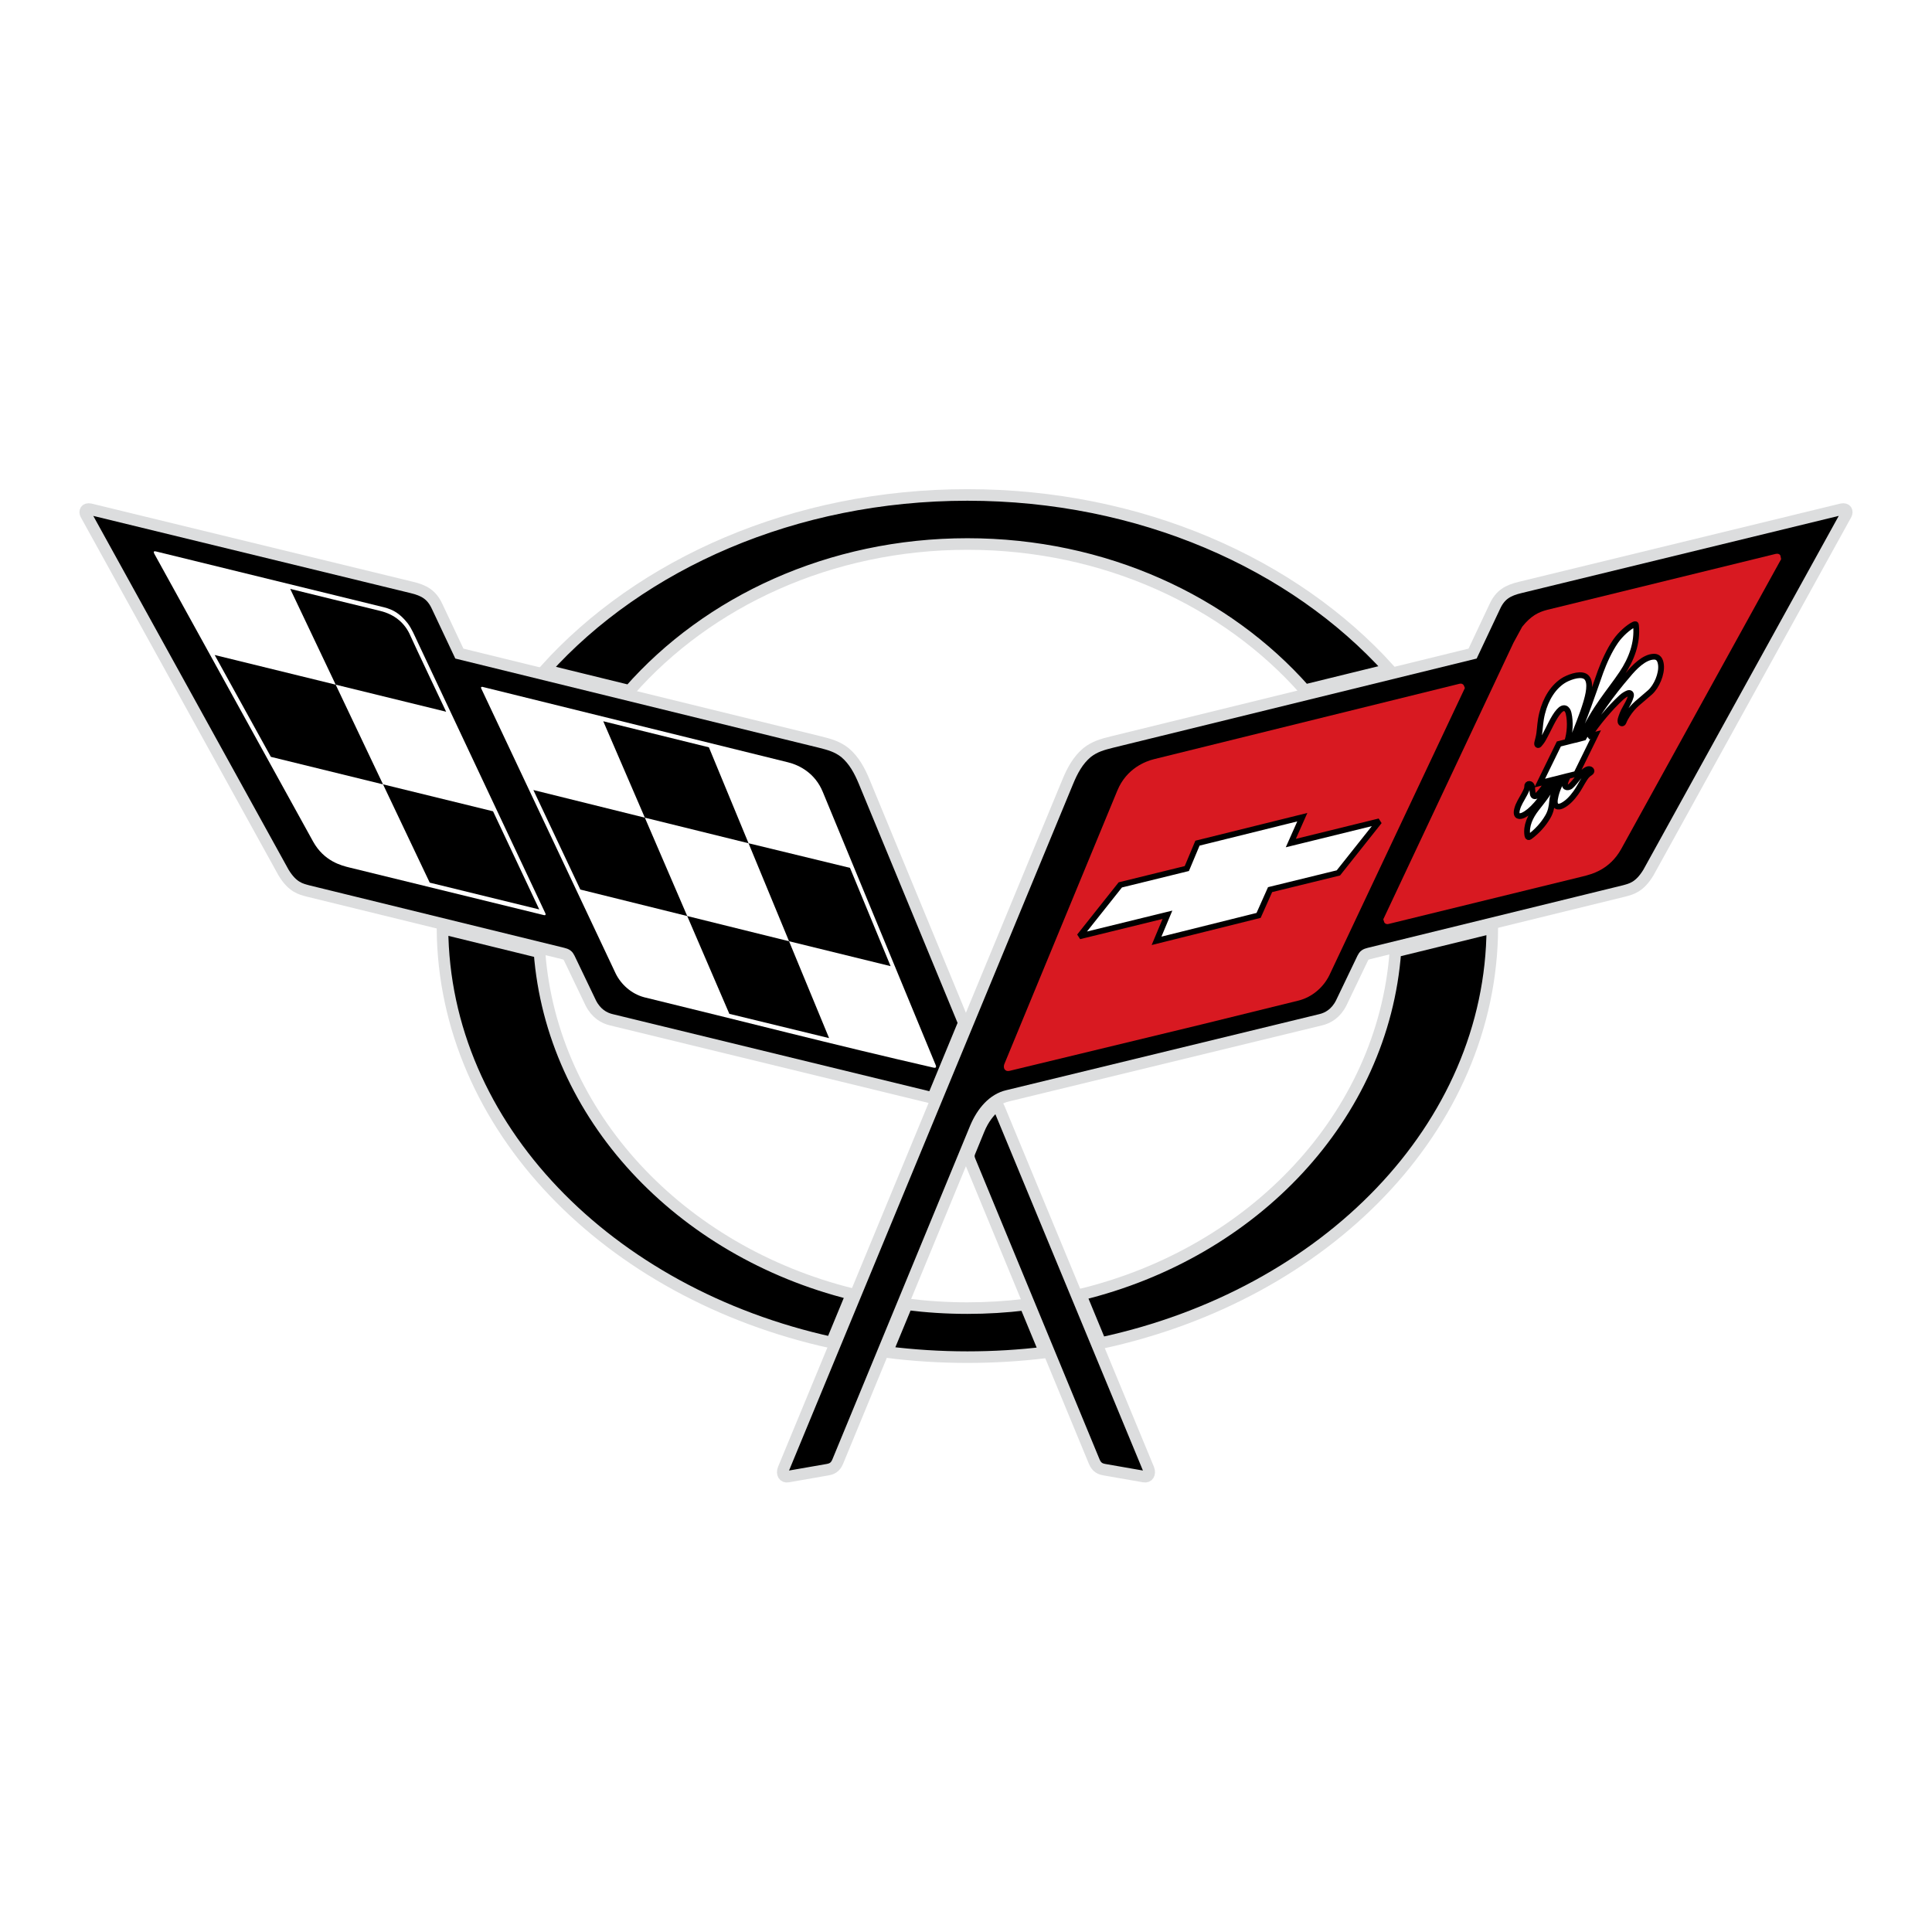 <?xml version="1.0" encoding="utf-8"?>
<!-- Generator: Adobe Illustrator 13.0.0, SVG Export Plug-In . SVG Version: 6.00 Build 14948)  -->
<!DOCTYPE svg PUBLIC "-//W3C//DTD SVG 1.0//EN" "http://www.w3.org/TR/2001/REC-SVG-20010904/DTD/svg10.dtd">
<svg version="1.0" id="Layer_1" xmlns="http://www.w3.org/2000/svg" xmlns:xlink="http://www.w3.org/1999/xlink" x="0px" y="0px"
	 width="192.756px" height="192.756px" viewBox="0 0 192.756 192.756" enable-background="new 0 0 192.756 192.756"
	 xml:space="preserve">
<g>
	<polygon fill-rule="evenodd" clip-rule="evenodd" fill="#FFFFFF" points="0,0 192.756,0 192.756,192.756 0,192.756 0,0 	"/>
	<path fill-rule="evenodd" clip-rule="evenodd" stroke="#DCDDDE" stroke-width="1.155" stroke-miterlimit="2.613" d="
		M96.518,49.381c17.248,0,32.551,6.851,42.093,17.415l-8.423,2.067c-7.833-8.882-20.003-14.587-33.67-14.587
		c-13.694,0-25.886,5.73-33.719,14.646l-8.425-2.066C63.91,56.254,79.239,49.381,96.518,49.381L96.518,49.381z"/>
	<path fill-rule="evenodd" clip-rule="evenodd" stroke="#DCDDDE" stroke-width="1.155" stroke-miterlimit="2.613" d="
		M28.288,87.053L8.558,51.311c-0.134-0.275-0.032-0.6,0.438-0.509l32.074,7.804c1.246,0.297,1.997,0.723,2.543,1.898l2.218,4.705
		l35.989,8.827c0.912,0.231,1.695,0.434,2.48,1.049c0.91,0.767,1.464,1.801,1.924,2.912l9.837,23.812
		c0.073,0.17,0.071,0.322,0.024,0.431l-2.962,7.17c-0.047,0.095-0.104,0.123-0.213,0.101l-31.893-7.763
		c-0.756-0.172-1.549-0.641-2.074-1.679c0,0-2.103-4.386-2.143-4.471c-0.133-0.284-0.288-0.389-0.64-0.472
		c-0.106-0.028-25.451-6.238-25.451-6.238C30.036,88.7,29.196,88.551,28.288,87.053L28.288,87.053z"/>
	<path fill-rule="evenodd" clip-rule="evenodd" stroke="#DCDDDE" stroke-width="1.155" stroke-miterlimit="2.613" d="
		M44.146,92.631l9.679,2.374c1.241,16.33,14.027,29.834,31.146,34.098l-2.003,4.847C60.701,129.064,44.276,112.431,44.146,92.631
		L44.146,92.631z"/>
	<path fill-rule="evenodd" clip-rule="evenodd" stroke="#DCDDDE" stroke-width="1.155" stroke-miterlimit="2.613" d="
		M96.518,135.402c-2.725,0-5.402-0.174-8.014-0.5l1.976-4.771c1.971,0.248,3.989,0.379,6.038,0.379c1.955,0,3.879-0.12,5.763-0.348
		l1.974,4.774C101.729,135.245,99.148,135.402,96.518,135.402L96.518,135.402z"/>
	<path fill-rule="evenodd" clip-rule="evenodd" stroke="#DCDDDE" stroke-width="1.155" stroke-miterlimit="2.613" d="
		M114.144,147.321l-3.942-0.688c-0.404-0.074-0.778-0.202-1.033-0.815l-12.376-29.948c-0.139-0.328-0.189-0.575-0.047-0.928
		c0.209-0.517,0.679-1.655,0.918-2.239c0.433-1.068,1.07-1.861,1.616-2.287c0.134-0.109,0.281-0.147,0.396,0.126l14.925,36.042
		C114.768,147.039,114.551,147.398,114.144,147.321L114.144,147.321z"/>
	<path fill-rule="evenodd" clip-rule="evenodd" stroke="#DCDDDE" stroke-width="1.155" stroke-miterlimit="2.613" d="
		M109.811,134.007l-2.002-4.843c17.272-4.195,30.191-17.786,31.409-34.228l9.672-2.371
		C148.797,112.472,132.27,129.195,109.811,134.007L109.811,134.007z"/>
	<path fill-rule="evenodd" clip-rule="evenodd" stroke="#DCDDDE" stroke-width="1.155" stroke-miterlimit="2.613" d="
		M184.199,51.311l-19.735,35.742c-0.906,1.499-1.748,1.647-2.416,1.835c0,0-25.348,6.21-25.452,6.238
		c-0.357,0.083-0.506,0.188-0.64,0.472c-0.042,0.084-2.144,4.471-2.144,4.471c-0.524,1.038-1.319,1.507-2.076,1.679
		c0,0-30.78,7.481-31.205,7.581c-1.448,0.335-2.524,1.601-3.187,3.153c-0.196,0.461-13.76,33.336-13.76,33.336
		c-0.252,0.613-0.627,0.741-1.032,0.815l-3.943,0.688c-0.408,0.077-0.62-0.282-0.456-0.738l28.377-68.587
		c0.458-1.111,1.012-2.145,1.927-2.912c0.781-0.616,1.566-0.818,2.479-1.049l35.986-8.827l2.219-4.705
		c0.544-1.175,1.297-1.601,2.546-1.898l32.071-7.804C184.227,50.711,184.331,51.035,184.199,51.311L184.199,51.311z"/>
	<path fill-rule="evenodd" clip-rule="evenodd" fill="#FFFFFF" d="M93.345,106.242L82.092,79.015
		c-0.765-1.87-2.321-2.675-3.464-2.957l-30.486-7.527c-0.109-0.027-0.188,0.035-0.138,0.14l13.416,28.446
		c0.534,1.096,1.572,2.044,2.86,2.383c10.078,2.452,18.775,4.708,28.861,7.02C93.349,106.567,93.456,106.502,93.345,106.242
		L93.345,106.242z"/>
	<polygon fill-rule="evenodd" clip-rule="evenodd" points="82.718,103.573 72.767,101.151 68.564,91.393 57.899,88.75 
		53.215,78.821 64.336,81.579 60.187,71.959 70.727,74.56 74.682,84.131 84.804,86.587 88.857,96.393 78.723,93.908 82.718,103.573 
			"/>
	<path fill-rule="evenodd" clip-rule="evenodd" fill="#FFFFFF" d="M54.414,91.128l-12.728-27.03
		c-0.327-0.689-0.588-1.341-1.012-1.915c-0.782-0.98-1.446-1.357-2.359-1.593l-22.761-5.575c-0.193-0.043-0.267,0.01-0.169,0.217
		l15.853,28.731c1.102,1.978,2.834,2.395,3.643,2.594l19.395,4.747C54.419,91.341,54.47,91.255,54.414,91.128L54.414,91.128z"/>
	<path fill-rule="evenodd" clip-rule="evenodd" d="M42.874,88.062l-4.658-9.806l-11.19-2.745L21.418,65.35l12.074,2.959
		l-4.537-9.555c0,0,8.147,2.002,8.945,2.188c1.44,0.34,2.506,1.203,3.053,2.503c0.234,0.556,3.559,7.564,3.559,7.564l-11.021-2.7
		l4.723,9.946l10.977,2.688l4.612,9.792L42.874,88.062L42.874,88.062z"/>
	<path fill-rule="evenodd" clip-rule="evenodd" fill="#D81921" d="M177.148,55.265l-22.766,5.575c-0.9,0.23-1.629,0.594-2.509,1.686
		c-0.006,0.012-0.87,1.596-0.87,1.596l-12.993,27.599l0.104,0.315c0.044,0.066,0.17,0.21,0.422,0.148l19.394-4.747
		c0.871-0.217,2.66-0.656,3.819-2.733c0-0.003,15.956-28.918,15.956-28.918l-0.079-0.375
		C177.532,55.262,177.372,55.213,177.148,55.265L177.148,55.265z"/>
	<polygon fill-rule="evenodd" clip-rule="evenodd" fill="#D81921" points="156.797,84.762 147.573,87.018 148.25,85.629 
		157.476,83.373 156.797,84.762 	"/>
	
		<path fill-rule="evenodd" clip-rule="evenodd" fill="#FFFFFF" stroke="#000000" stroke-width="0.577" stroke-miterlimit="2.613" d="
		M164.63,69.07c-1.064,0.954-1.636,1.261-2.273,2.256c-0.13,0.205-0.265,0.431-0.384,0.729c-0.052,0.133-0.239,0.203-0.294-0.047
		c-0.031-0.153,0.035-0.347,0.081-0.474c0.307-0.915,0.732-1.292,0.948-2.061c0.073-0.258-0.062-0.421-0.349-0.286
		c-0.086,0.045-0.289,0.125-0.586,0.391c-1.154,1.063-2.368,2.513-3.285,3.896l0.707-0.178l-1.924,3.918l-0.812,0.201
		c-0.127,0.217-0.245,0.45-0.308,0.718c-0.129,0.563,0.401,0.44,0.551,0.305c0.264-0.233,0.569-0.635,0.778-0.89
		c0.219-0.266,0.54-0.625,0.872-0.775c0.33-0.154,0.613,0.154,0.299,0.335c-0.132,0.079-0.338,0.227-0.532,0.532
		c-0.328,0.5-0.556,0.991-0.888,1.45c-0.401,0.556-0.827,1.009-1.346,1.28c-0.377,0.197-0.886,0.2-0.739-0.678
		c0.157-0.92,0.488-1.398,0.773-2.142l-0.254,0.065c-0.458,0.94-0.761,1.812-0.796,2.245c-0.059,0.711-0.167,1.141-0.425,1.598
		c-0.467,0.821-1.131,1.516-1.824,2.03c-0.098,0.073-0.202,0.046-0.23-0.116c-0.168-1.001,0.3-1.924,0.89-2.69
		c0.709-0.917,1.378-1.681,1.911-2.947l-0.265,0.065c-0.533,1.017-0.899,1.594-1.612,2.418c-0.512,0.591-0.952,0.937-1.342,1.12
		c-0.321,0.146-0.807,0.198-0.614-0.583c0.14-0.565,0.44-0.964,0.732-1.521c0.142-0.276,0.29-0.522,0.276-0.767
		c-0.024-0.354,0.452-0.342,0.491,0.049c0.021,0.191,0.034,0.47,0.062,0.66c0.057,0.384,0.325,0.297,0.531,0.104
		c0.314-0.301,0.761-0.907,0.967-1.352l-0.799,0.204l1.911-3.908l0.822-0.206c0.29-0.877,0.35-1.975,0.15-2.849
		c-0.111-0.497-0.479-0.755-0.963-0.208c-0.577,0.649-0.969,1.69-1.594,2.806c-0.097,0.172-0.303,0.439-0.39,0.526
		c-0.102,0.092-0.242,0.057-0.182-0.207c0.044-0.192,0.16-0.581,0.202-0.918c0.084-0.614,0.09-1.209,0.286-2.004
		c0.352-1.419,1.113-2.692,2.254-3.347c0.651-0.345,1.757-0.708,2.2-0.205c0.461,0.529,0.157,1.743-0.077,2.523
		c-0.366,1.233-0.913,2.503-1.377,3.753l0.268-0.066c0.963-2.164,1.751-4.516,2.558-6.806c0.348-0.931,0.851-2.104,1.521-3.063
		c0.502-0.715,1.259-1.366,1.778-1.63c0.192-0.083,0.228-0.073,0.24,0.097c0.171,1.734-0.467,3.372-1.395,4.765
		c-1.234,1.85-2.71,3.383-4.123,6.492l0.296-0.079c1.311-2.327,2.781-4.374,4.396-6.244c0.632-0.771,1.643-1.831,2.636-1.835
		c0.405,0,0.622,0.286,0.682,0.82C165.816,67.239,165.276,68.489,164.63,69.07L164.63,69.07z"/>
	<path fill-rule="evenodd" clip-rule="evenodd" fill="#D81921" d="M146.037,68.364c-0.095-0.138-0.256-0.191-0.423-0.145
		l-30.481,7.524c-0.793,0.196-2.739,0.896-3.656,3.134v-0.003l-11.25,27.23c-0.124,0.286-0.066,0.472,0.001,0.577
		c0.105,0.155,0.274,0.208,0.506,0.155l19.051-4.604l9.816-2.417c1.298-0.341,2.435-1.291,3.041-2.541
		c0-0.003,13.51-28.634,13.51-28.634L146.037,68.364L146.037,68.364z"/>
	
		<polygon fill-rule="evenodd" clip-rule="evenodd" fill="#FFFFFF" stroke="#000000" stroke-width="0.577" stroke-miterlimit="2.613" points="
		133.531,87.09 126.717,88.759 125.571,91.33 115.388,93.868 116.476,91.268 107.696,93.419 111.773,88.286 118.41,86.655 
		119.472,84.122 129.932,81.531 128.785,84.113 137.618,81.942 133.531,87.09 	"/>
	<polygon fill-rule="evenodd" clip-rule="evenodd" fill="#FFFFFF" points="64.336,81.579 68.564,91.393 78.723,93.908 
		74.682,84.131 64.336,81.579 	"/>
</g>
</svg>

